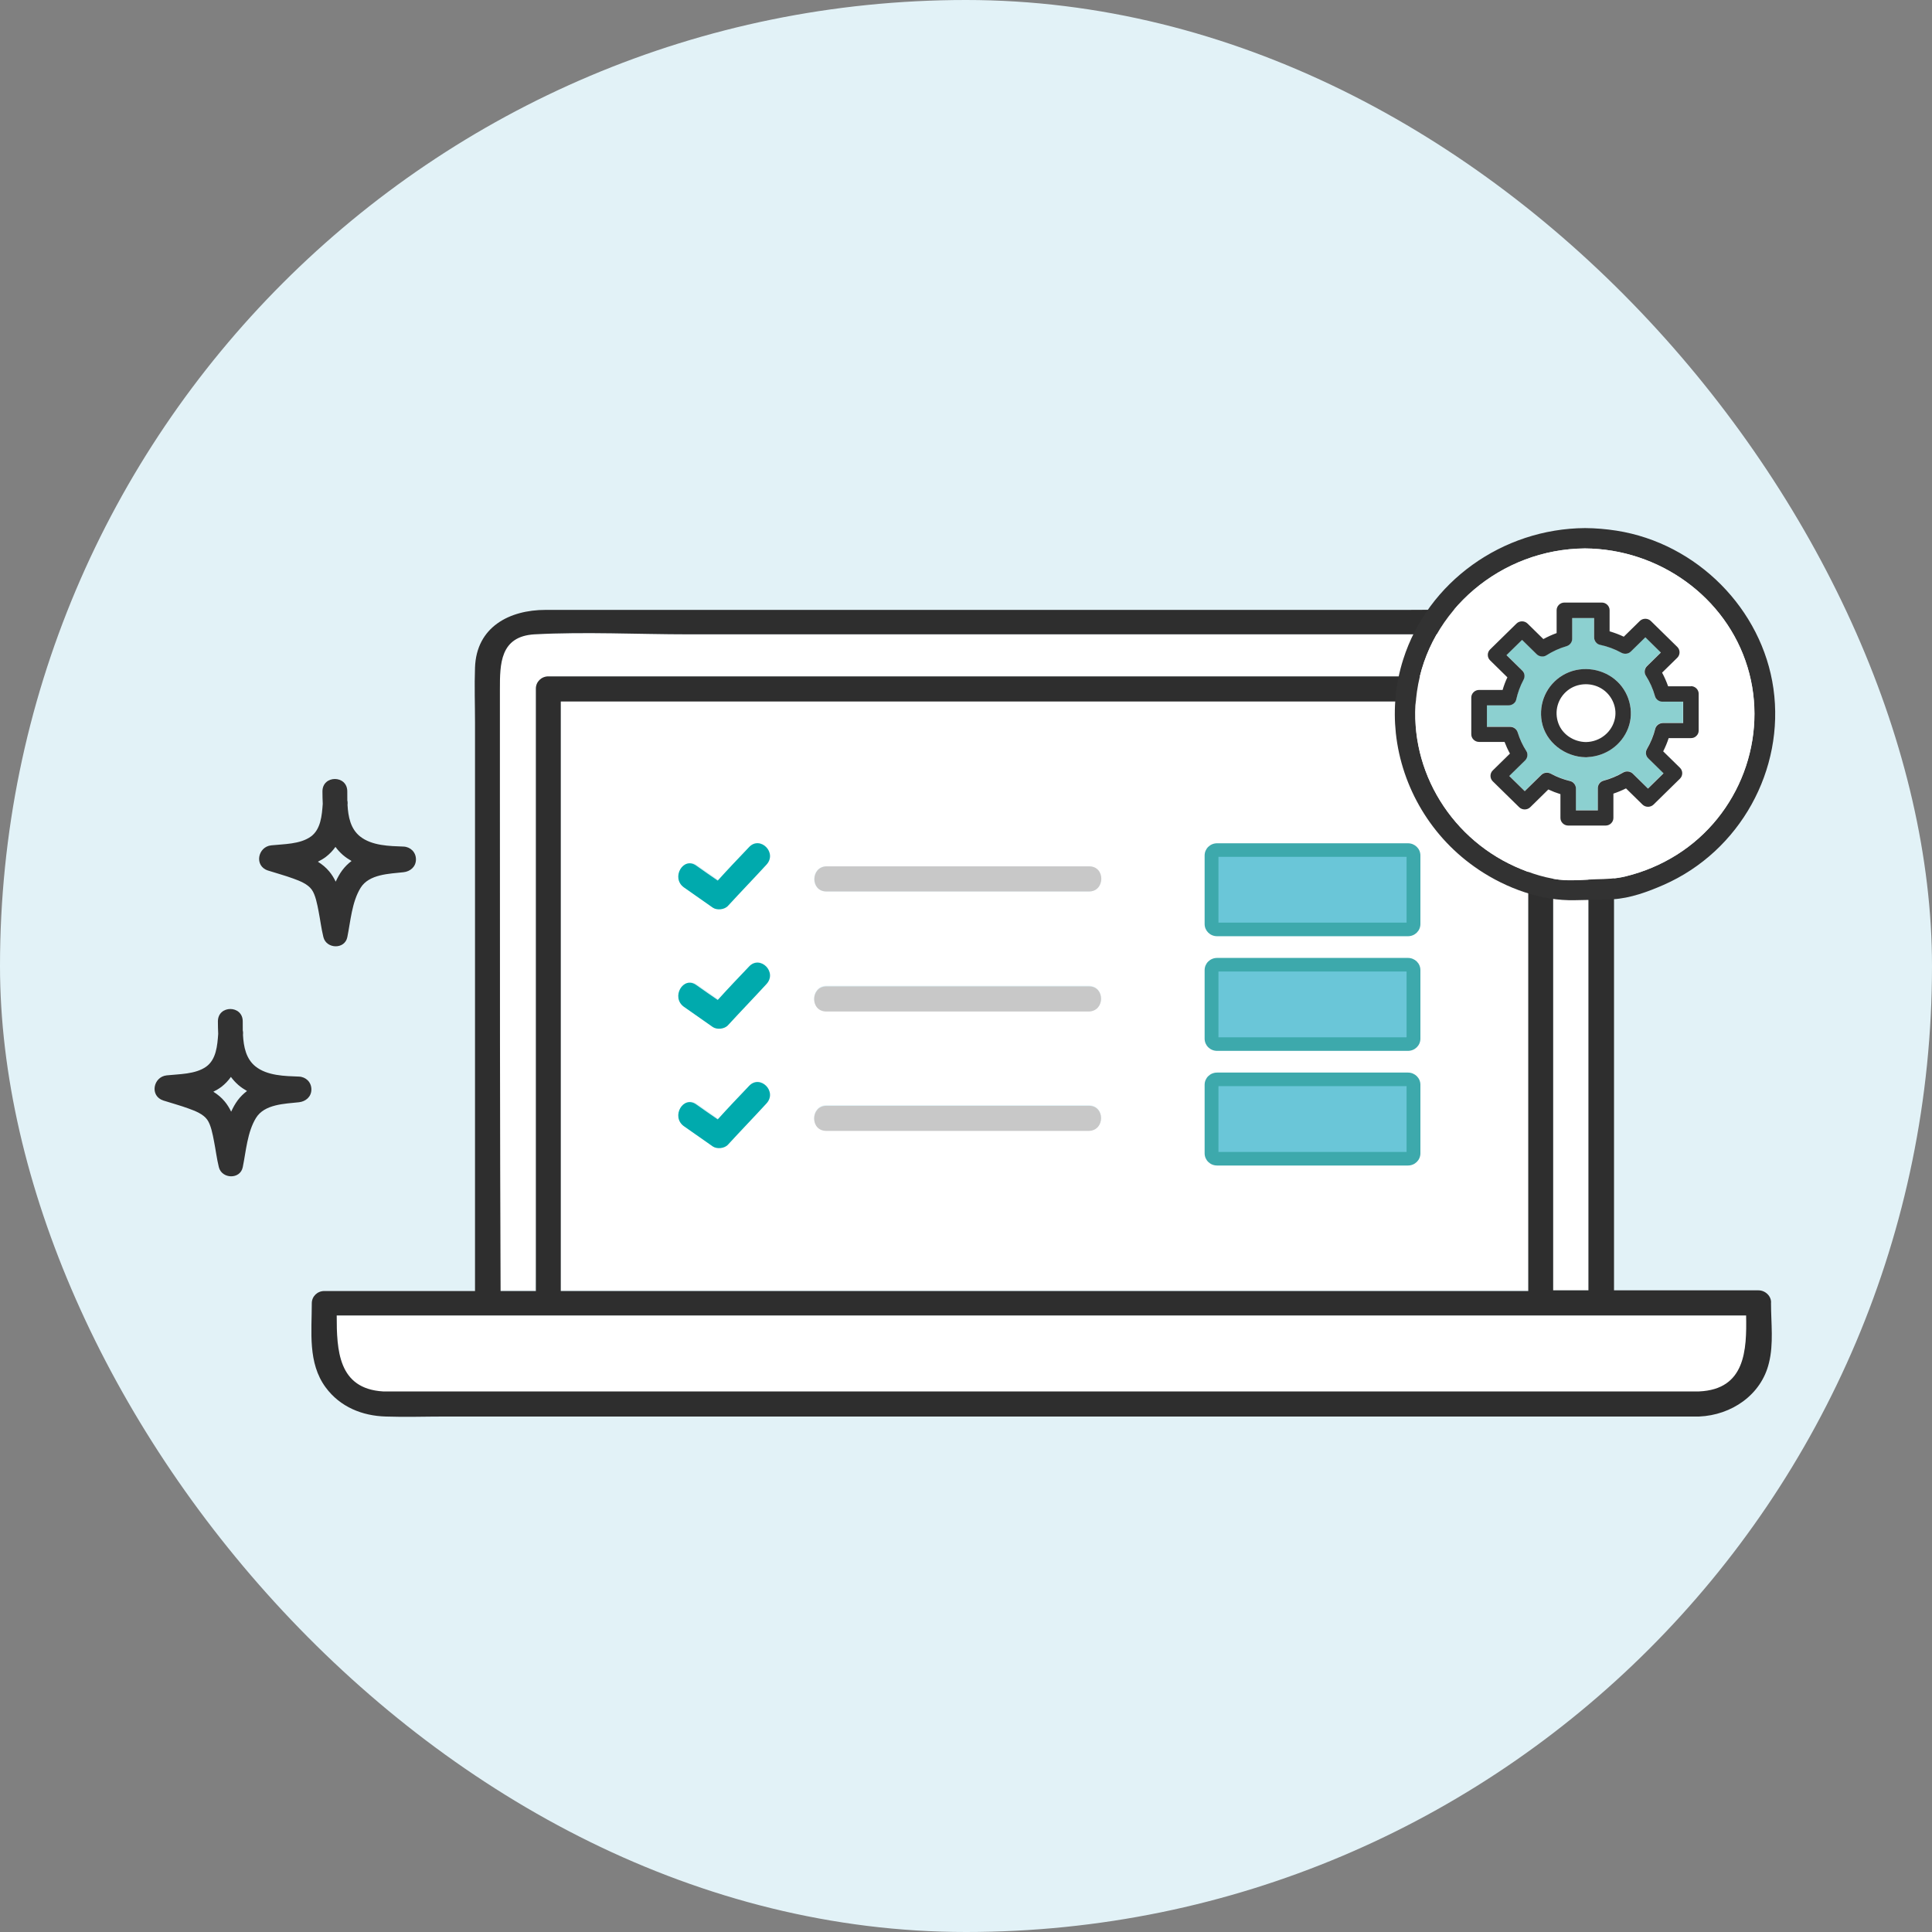 <svg width="150" height="150" viewBox="0 0 150 150" fill="none" xmlns="http://www.w3.org/2000/svg">
<rect x="0" y="0" width="150" height="150" fill="#808080" stroke="none"/>
<rect width="150" height="150" rx="75" fill="#E2F2F7"/>
<g clip-path="url(#clip0_65_736)">
<path d="M41.605 95.6V53.463C41.605 52.936 42.034 52.515 42.571 52.515H119.621C120.158 52.515 120.587 52.936 120.587 53.463V100.182H123.326V57.044C123.326 55.306 123.433 53.568 123.326 51.883C123.218 49.46 121.285 49.249 119.406 49.249H53.471C49.497 49.249 45.471 49.038 41.497 49.249C38.812 49.407 38.812 51.566 38.812 53.515V100.182H41.551C41.605 98.655 41.605 97.127 41.605 95.6Z" fill="white"/>
<path d="M43.539 54.41V100.182H118.656V54.357H68.56C60.238 54.41 51.915 54.41 43.539 54.41ZM59.54 85.644C58.573 86.698 57.553 87.751 56.587 88.805C56.318 89.121 55.727 89.174 55.405 88.963C54.654 88.436 53.902 87.909 53.15 87.383C52.13 86.698 53.096 85.012 54.117 85.697C54.654 86.066 55.191 86.434 55.781 86.856C56.587 86.013 57.392 85.17 58.197 84.275C59.003 83.38 60.399 84.749 59.54 85.644ZM59.54 76.374C58.573 77.428 57.553 78.481 56.587 79.534C56.318 79.851 55.727 79.903 55.405 79.692C54.654 79.166 53.902 78.639 53.15 78.112C52.13 77.428 53.096 75.742 54.117 76.427C54.654 76.796 55.191 77.164 55.781 77.586C56.587 76.743 57.392 75.9 58.197 75.005C59.003 74.109 60.399 75.479 59.54 76.374ZM59.54 67.104C58.573 68.157 57.553 69.211 56.587 70.264C56.318 70.58 55.727 70.633 55.405 70.422C54.654 69.896 53.902 69.369 53.15 68.842C52.13 68.157 53.096 66.472 54.117 67.157C54.654 67.525 55.191 67.894 55.781 68.315C56.587 67.473 57.392 66.63 58.197 65.734C59.003 64.839 60.399 66.209 59.54 67.104ZM84.561 87.751H64.157C62.869 87.751 62.922 85.802 64.157 85.802H84.561C85.796 85.855 85.796 87.751 84.561 87.751ZM84.561 78.481H64.157C62.869 78.481 62.922 76.532 64.157 76.532H84.561C85.796 76.585 85.796 78.481 84.561 78.481ZM84.561 69.211H64.157C62.869 69.211 62.922 67.262 64.157 67.262H84.561C85.796 67.315 85.796 69.211 84.561 69.211Z" fill="white"/>
<path d="M122.896 102.131H26.141C26.141 104.817 26.248 107.872 29.792 108.083H131.97C135.514 107.925 135.621 104.817 135.621 102.131H122.896Z" fill="white"/>
<path d="M136.534 100.182H125.312V52.83C125.312 50.039 124.024 47.458 120.748 47.352C116.882 47.194 113.016 47.352 109.151 47.352H58.142C52.88 47.352 47.618 47.352 42.356 47.352C39.564 47.352 36.987 48.669 36.88 51.83C36.826 53.252 36.88 54.674 36.88 56.096V100.235H25.174C24.637 100.235 24.208 100.656 24.208 101.183C24.208 103.395 23.886 105.818 25.282 107.714C26.409 109.242 28.128 109.927 29.953 109.979C31.456 110.032 33.014 109.979 34.517 109.979H131.917C134.44 109.874 136.749 108.294 137.34 105.818C137.715 104.343 137.501 102.71 137.501 101.183C137.554 100.656 137.071 100.182 136.534 100.182ZM38.812 61.785V53.515C38.812 51.566 38.812 49.407 41.497 49.249C45.47 49.038 49.497 49.249 53.471 49.249H119.406C121.285 49.249 123.218 49.459 123.326 51.882C123.433 53.62 123.326 55.359 123.326 57.044V100.182H120.587V53.462C120.587 52.936 120.158 52.514 119.621 52.514H42.571C42.034 52.514 41.605 52.936 41.605 53.462V100.235H38.866C38.812 87.383 38.812 74.584 38.812 61.785ZM118.654 54.41V100.235H43.538V54.463H110.063C112.963 54.41 115.809 54.41 118.654 54.41ZM131.917 108.03H29.738C26.248 107.82 26.141 104.817 26.141 102.131H135.568C135.621 104.817 135.514 107.872 131.917 108.03Z" fill="#2E2E2E"/>
<path d="M58.141 65.788C57.336 66.631 56.531 67.473 55.725 68.369C55.188 68 54.651 67.631 54.061 67.21C53.04 66.472 52.074 68.158 53.094 68.895C53.846 69.422 54.597 69.949 55.349 70.476C55.671 70.686 56.262 70.634 56.531 70.318C57.497 69.264 58.517 68.211 59.484 67.157C60.396 66.209 59 64.84 58.141 65.788Z" fill="#00AAAD"/>
<path d="M64.157 69.212H84.56C85.795 69.212 85.849 67.263 84.56 67.263H64.157C62.922 67.315 62.922 69.212 64.157 69.212Z" fill="#C8C8C8"/>
<path d="M58.141 75.057C57.336 75.9 56.531 76.743 55.725 77.638C55.188 77.269 54.651 76.901 54.061 76.48C53.04 75.742 52.074 77.428 53.094 78.165C53.846 78.692 54.597 79.218 55.349 79.745C55.671 79.956 56.262 79.903 56.531 79.587C57.497 78.534 58.517 77.48 59.484 76.427C60.396 75.479 59 74.109 58.141 75.057Z" fill="#00AAAD"/>
<path d="M84.561 76.585H64.157C62.922 76.585 62.869 78.534 64.157 78.534H84.561C85.796 78.481 85.796 76.585 84.561 76.585Z" fill="#C8C8C8"/>
<path d="M58.141 84.328C57.336 85.171 56.531 86.013 55.725 86.909C55.188 86.54 54.651 86.171 54.061 85.75C53.04 85.013 52.074 86.698 53.094 87.436C53.846 87.962 54.597 88.489 55.349 89.016C55.671 89.226 56.262 89.174 56.531 88.858C57.497 87.804 58.517 86.751 59.484 85.697C60.396 84.749 59 83.38 58.141 84.328Z" fill="#00AAAD"/>
<path d="M84.561 85.856H64.157C62.922 85.856 62.869 87.804 64.157 87.804H84.561C85.796 87.752 85.796 85.856 84.561 85.856Z" fill="#C8C8C8"/>
<path d="M109.311 89.963H94.492C94.277 89.963 94.062 89.753 94.062 89.542V84.222C94.062 84.011 94.277 83.801 94.492 83.801H109.311C109.526 83.801 109.741 84.011 109.741 84.222V89.542C109.741 89.805 109.58 89.963 109.311 89.963Z" fill="#6AC6D8"/>
<path d="M109.313 90.49H94.494C93.957 90.49 93.527 90.069 93.527 89.542V84.222C93.527 83.696 93.957 83.274 94.494 83.274H109.313C109.85 83.274 110.28 83.696 110.28 84.222V89.542C110.28 90.069 109.85 90.49 109.313 90.49ZM94.601 89.437H109.206V84.328H94.601V89.437Z" fill="#3DA9AC"/>
<path d="M109.311 81.062H94.492C94.277 81.062 94.062 80.851 94.062 80.641V75.321C94.062 75.11 94.277 74.899 94.492 74.899H109.311C109.526 74.899 109.741 75.11 109.741 75.321V80.641C109.741 80.904 109.58 81.062 109.311 81.062Z" fill="#6AC6D8"/>
<path d="M109.313 81.589H94.494C93.957 81.589 93.527 81.168 93.527 80.641V75.321C93.527 74.794 93.957 74.373 94.494 74.373H109.313C109.85 74.373 110.28 74.794 110.28 75.321V80.641C110.28 81.168 109.85 81.589 109.313 81.589ZM94.601 80.536H109.206V75.427H94.601V80.536Z" fill="#3DA9AC"/>
<path d="M109.311 72.161H94.492C94.277 72.161 94.062 71.95 94.062 71.739V66.419C94.062 66.209 94.277 65.998 94.492 65.998H109.311C109.526 65.998 109.741 66.209 109.741 66.419V71.739C109.741 72.003 109.58 72.161 109.311 72.161Z" fill="#6AC6D8"/>
<path d="M109.313 72.688H94.494C93.957 72.688 93.527 72.266 93.527 71.74V66.42C93.527 65.893 93.957 65.472 94.494 65.472H109.313C109.85 65.472 110.28 65.893 110.28 66.42V71.74C110.28 72.266 109.85 72.688 109.313 72.688ZM94.601 71.634H109.206V66.525H94.601V71.634Z" fill="#3DA9AC"/>
<path d="M114.799 67.52C116.957 68.963 119.658 69.959 122.294 69.891C122.901 69.875 123.508 69.864 124.115 69.854C124.485 69.843 124.856 69.838 125.226 69.817C126.568 69.743 127.954 69.232 129.167 68.7C135.106 66.093 138.58 59.746 137.688 53.457C136.818 47.305 131.771 42.185 125.505 41.2C124.694 41.074 123.878 41.005 123.062 41C116.651 41.042 110.863 45.172 108.946 51.192C108.345 53.078 108.173 55.021 108.372 56.917C108.823 61.121 111.132 65.071 114.804 67.52H114.799ZM110.004 53.699C110.911 47.363 116.571 42.622 123.051 42.58C128.802 42.617 134.016 46.346 135.669 51.782C137.334 57.244 135.068 63.296 130.171 66.372C128.952 67.136 127.621 67.699 126.214 68.042C125.419 68.237 124.743 68.247 123.884 68.273C123.1 68.294 122.294 68.374 121.51 68.337C120.206 68.273 118.799 67.81 117.623 67.278C112.367 64.908 109.193 59.346 110.004 53.704V53.699Z" fill="#323232"/>
<path d="M135.676 51.782C134.023 46.346 128.809 42.617 123.058 42.58C116.578 42.622 110.913 47.368 110.011 53.699C109.206 59.34 112.379 64.902 117.63 67.273C118.806 67.805 120.213 68.268 121.517 68.331C122.301 68.368 123.107 68.289 123.891 68.268C124.75 68.247 125.421 68.231 126.221 68.036C127.628 67.694 128.959 67.13 130.178 66.367C135.08 63.291 137.341 57.239 135.676 51.777V51.782Z" fill="white"/>
<path d="M128.485 54.031C128.324 53.452 128.088 52.93 127.765 52.425C127.626 52.204 127.674 51.888 127.862 51.708C128.222 51.355 128.582 51.003 128.941 50.65C128.539 50.255 128.136 49.86 127.739 49.465C127.363 49.833 126.987 50.202 126.611 50.571C126.418 50.76 126.117 50.792 125.881 50.666C125.349 50.376 124.796 50.176 124.2 50.044C123.942 49.986 123.76 49.723 123.76 49.475V47.969H122.058V49.586C122.058 49.849 121.87 50.081 121.618 50.155C121.048 50.323 120.533 50.56 120.034 50.876C119.813 51.018 119.486 50.961 119.303 50.781L118.165 49.665L116.957 50.85C117.365 51.25 117.773 51.651 118.181 52.051C118.375 52.24 118.401 52.535 118.278 52.767C118.009 53.262 117.827 53.773 117.709 54.316C117.655 54.569 117.381 54.748 117.129 54.748H115.438V56.417H117.247C117.515 56.417 117.752 56.602 117.827 56.849C117.988 57.371 118.213 57.845 118.503 58.303C118.643 58.524 118.595 58.84 118.407 59.019C117.993 59.425 117.58 59.83 117.172 60.231C117.574 60.626 117.977 61.021 118.375 61.411C118.804 60.989 119.234 60.568 119.663 60.147C119.856 59.957 120.157 59.925 120.393 60.052C120.877 60.315 121.376 60.499 121.908 60.631C122.165 60.694 122.348 60.947 122.348 61.2V62.907H124.05V61.168C124.05 60.91 124.238 60.668 124.49 60.599C125.038 60.452 125.543 60.241 126.031 59.957C126.262 59.82 126.573 59.867 126.761 60.052C127.153 60.436 127.551 60.821 127.943 61.21L129.151 60.025L127.959 58.856C127.771 58.672 127.728 58.366 127.862 58.14C128.157 57.639 128.372 57.118 128.512 56.554C128.576 56.301 128.834 56.122 129.092 56.122H130.67V54.453H129.059C128.796 54.453 128.549 54.268 128.48 54.021L128.485 54.031ZM126.407 56.538C125.902 57.839 124.673 58.709 123.266 58.782C123.223 58.793 123.175 58.793 123.126 58.793C121.499 58.772 119.996 57.629 119.701 56.028C119.438 54.611 120.071 53.162 121.344 52.419C122.616 51.672 124.238 51.83 125.376 52.746C126.488 53.642 126.922 55.222 126.412 56.538H126.407Z" fill="#8CD0D0"/>
<path d="M131.283 53.283H129.512C129.383 52.919 129.227 52.561 129.044 52.224C129.436 51.84 129.828 51.45 130.226 51.065C130.457 50.839 130.457 50.454 130.226 50.228C129.538 49.554 128.851 48.88 128.169 48.211C127.938 47.984 127.546 47.984 127.316 48.211L126.07 49.433C125.715 49.264 125.345 49.127 124.969 49.017V47.373C124.969 47.052 124.695 46.783 124.368 46.783H121.458C121.13 46.783 120.856 47.052 120.856 47.373V49.153C120.502 49.28 120.158 49.438 119.825 49.617L118.596 48.411C118.365 48.184 117.973 48.184 117.742 48.411C117.055 49.085 116.367 49.759 115.686 50.428C115.455 50.655 115.455 51.039 115.686 51.266C116.137 51.708 116.582 52.145 117.033 52.588C116.883 52.904 116.759 53.23 116.663 53.567H114.832C114.504 53.567 114.23 53.836 114.23 54.157V57.012C114.23 57.333 114.504 57.602 114.832 57.602H116.813C116.931 57.913 117.071 58.218 117.232 58.508L115.895 59.819C115.664 60.046 115.664 60.431 115.895 60.657L117.951 62.674C118.182 62.901 118.574 62.901 118.805 62.674C119.272 62.216 119.745 61.752 120.212 61.294C120.518 61.437 120.829 61.558 121.152 61.658V63.507C121.152 63.828 121.425 64.096 121.753 64.096H124.663C124.991 64.096 125.264 63.828 125.264 63.507V61.616C125.597 61.505 125.925 61.368 126.242 61.21L127.525 62.469C127.756 62.695 128.148 62.695 128.379 62.469C129.066 61.795 129.753 61.12 130.435 60.452C130.666 60.225 130.666 59.84 130.435 59.614L129.13 58.334C129.297 58.002 129.442 57.66 129.555 57.307H131.283C131.461 57.307 131.595 57.244 131.692 57.149C131.697 57.144 131.708 57.139 131.713 57.128C131.713 57.128 131.718 57.123 131.724 57.117C131.82 57.023 131.885 56.891 131.885 56.717V53.862C131.885 53.541 131.611 53.272 131.283 53.272V53.283ZM130.677 56.138H129.098C128.84 56.138 128.583 56.322 128.518 56.57C128.379 57.133 128.164 57.649 127.869 58.155C127.734 58.382 127.772 58.687 127.965 58.871L129.157 60.041L127.949 61.226C127.557 60.841 127.16 60.452 126.768 60.067C126.58 59.883 126.268 59.84 126.038 59.972C125.549 60.257 125.05 60.467 124.497 60.615C124.239 60.683 124.056 60.926 124.056 61.184V62.922H122.354V61.215C122.354 60.962 122.166 60.704 121.914 60.646C121.377 60.515 120.878 60.33 120.4 60.067C120.164 59.941 119.863 59.972 119.67 60.162C119.24 60.583 118.81 61.005 118.381 61.426C117.978 61.031 117.576 60.636 117.178 60.246C117.592 59.84 118.005 59.435 118.413 59.035C118.596 58.856 118.649 58.539 118.51 58.318C118.215 57.86 117.994 57.381 117.833 56.865C117.758 56.617 117.522 56.433 117.253 56.433H115.444V54.763H117.135C117.388 54.763 117.661 54.579 117.715 54.331C117.839 53.783 118.021 53.272 118.284 52.782C118.413 52.551 118.386 52.256 118.188 52.066C117.78 51.666 117.372 51.266 116.963 50.865L118.172 49.68L119.31 50.797C119.492 50.976 119.82 51.029 120.04 50.892C120.539 50.576 121.055 50.333 121.624 50.17C121.876 50.096 122.064 49.864 122.064 49.601V47.984H123.766V49.49C123.766 49.738 123.954 50.007 124.207 50.059C124.803 50.186 125.35 50.386 125.887 50.681C126.124 50.807 126.424 50.776 126.617 50.586C126.993 50.217 127.369 49.849 127.745 49.48C128.148 49.875 128.55 50.27 128.948 50.665C128.588 51.018 128.228 51.371 127.869 51.724C127.686 51.903 127.632 52.219 127.772 52.44C128.094 52.946 128.33 53.472 128.491 54.047C128.561 54.3 128.808 54.478 129.071 54.478H130.682V56.148L130.677 56.138Z" fill="#323232"/>
<path d="M125.377 52.746C124.244 51.829 122.617 51.671 121.345 52.419C120.072 53.167 119.444 54.611 119.702 56.027C119.997 57.629 121.5 58.772 123.127 58.793C123.175 58.793 123.224 58.793 123.267 58.782C124.679 58.708 125.903 57.845 126.408 56.538C126.918 55.221 126.483 53.641 125.372 52.746H125.377ZM125.388 55.754C125.184 56.828 124.233 57.597 123.133 57.613C122.193 57.602 121.307 57.033 120.99 56.154C120.657 55.237 120.936 54.215 121.71 53.605C122.44 53.025 123.503 52.967 124.308 53.441C125.108 53.91 125.559 54.853 125.388 55.754Z" fill="#323232"/>
</g>
<g clip-path="url(#clip1_65_736)">
<path d="M31.33 65.728C30.235 65.688 28.863 65.668 27.949 64.935C27.217 64.346 27.032 63.414 26.982 62.49C26.982 62.454 26.99 62.418 26.99 62.382C26.994 62.303 26.986 62.223 26.966 62.147C26.963 61.908 26.963 61.669 26.963 61.442C26.963 60.16 25.035 60.16 25.035 61.442C25.035 61.761 25.043 62.084 25.058 62.41C24.993 63.314 24.908 64.398 24.122 64.959C23.285 65.553 22.029 65.529 21.061 65.632C20.013 65.74 19.712 67.237 20.807 67.588C21.462 67.799 22.129 67.974 22.777 68.213C23.282 68.397 23.887 68.632 24.203 69.07C24.492 69.468 24.631 70.213 24.735 70.754C24.866 71.424 24.947 72.101 25.109 72.758C25.336 73.682 26.77 73.734 26.966 72.758C27.221 71.507 27.317 70.041 27.992 68.938C28.651 67.863 30.216 67.843 31.33 67.719C31.846 67.664 32.294 67.301 32.294 66.724C32.294 66.146 31.85 65.748 31.33 65.728ZM26.573 67.568C26.369 67.843 26.207 68.142 26.064 68.452C25.93 68.173 25.768 67.907 25.564 67.66C25.313 67.357 25.012 67.11 24.681 66.903C24.897 66.795 25.105 66.676 25.301 66.528C25.602 66.297 25.845 66.035 26.045 65.752C26.211 65.979 26.404 66.19 26.627 66.385C26.835 66.564 27.063 66.712 27.294 66.847C27.028 67.046 26.785 67.285 26.57 67.572L26.573 67.568Z" fill="#323232"/>
</g>
<g clip-path="url(#clip2_65_736)">
<path d="M23.213 83.586C22.118 83.546 20.746 83.527 19.832 82.794C19.1 82.204 18.915 81.272 18.865 80.348C18.865 80.312 18.872 80.276 18.872 80.241C18.876 80.161 18.869 80.081 18.849 80.006C18.846 79.767 18.846 79.528 18.846 79.301C18.846 78.018 16.918 78.018 16.918 79.301C16.918 79.619 16.926 79.942 16.941 80.269C16.876 81.173 16.791 82.256 16.005 82.818C15.168 83.411 13.912 83.387 12.944 83.491C11.896 83.598 11.595 85.096 12.69 85.446C13.345 85.657 14.012 85.833 14.659 86.072C15.164 86.255 15.77 86.49 16.086 86.928C16.375 87.326 16.514 88.071 16.617 88.613C16.749 89.282 16.829 89.959 16.991 90.616C17.219 91.54 18.653 91.592 18.849 90.616C19.104 89.365 19.2 87.9 19.875 86.797C20.534 85.721 22.099 85.701 23.213 85.578C23.729 85.522 24.176 85.16 24.176 84.582C24.176 84.004 23.733 83.606 23.213 83.586ZM18.456 85.426C18.252 85.701 18.09 86 17.947 86.311C17.812 86.032 17.651 85.765 17.446 85.518C17.196 85.215 16.895 84.968 16.564 84.761C16.779 84.654 16.988 84.534 17.184 84.387C17.485 84.156 17.728 83.893 17.928 83.61C18.094 83.837 18.287 84.048 18.51 84.243C18.718 84.423 18.946 84.57 19.177 84.706C18.911 84.905 18.668 85.144 18.452 85.43L18.456 85.426Z" fill="#323232"/>
</g>
<defs>
<clipPath id="clip0_65_736">
<rect width="113.647" height="69" fill="white" transform="translate(24.176 41)"/>
</clipPath>
<clipPath id="clip1_65_736">
<rect width="12.177" height="12.988" fill="white" transform="translate(20.117 60.482)"/>
</clipPath>
<clipPath id="clip2_65_736">
<rect width="12.177" height="12.988" fill="white" transform="translate(12 78.341)"/>
</clipPath>
</defs>
</svg>
